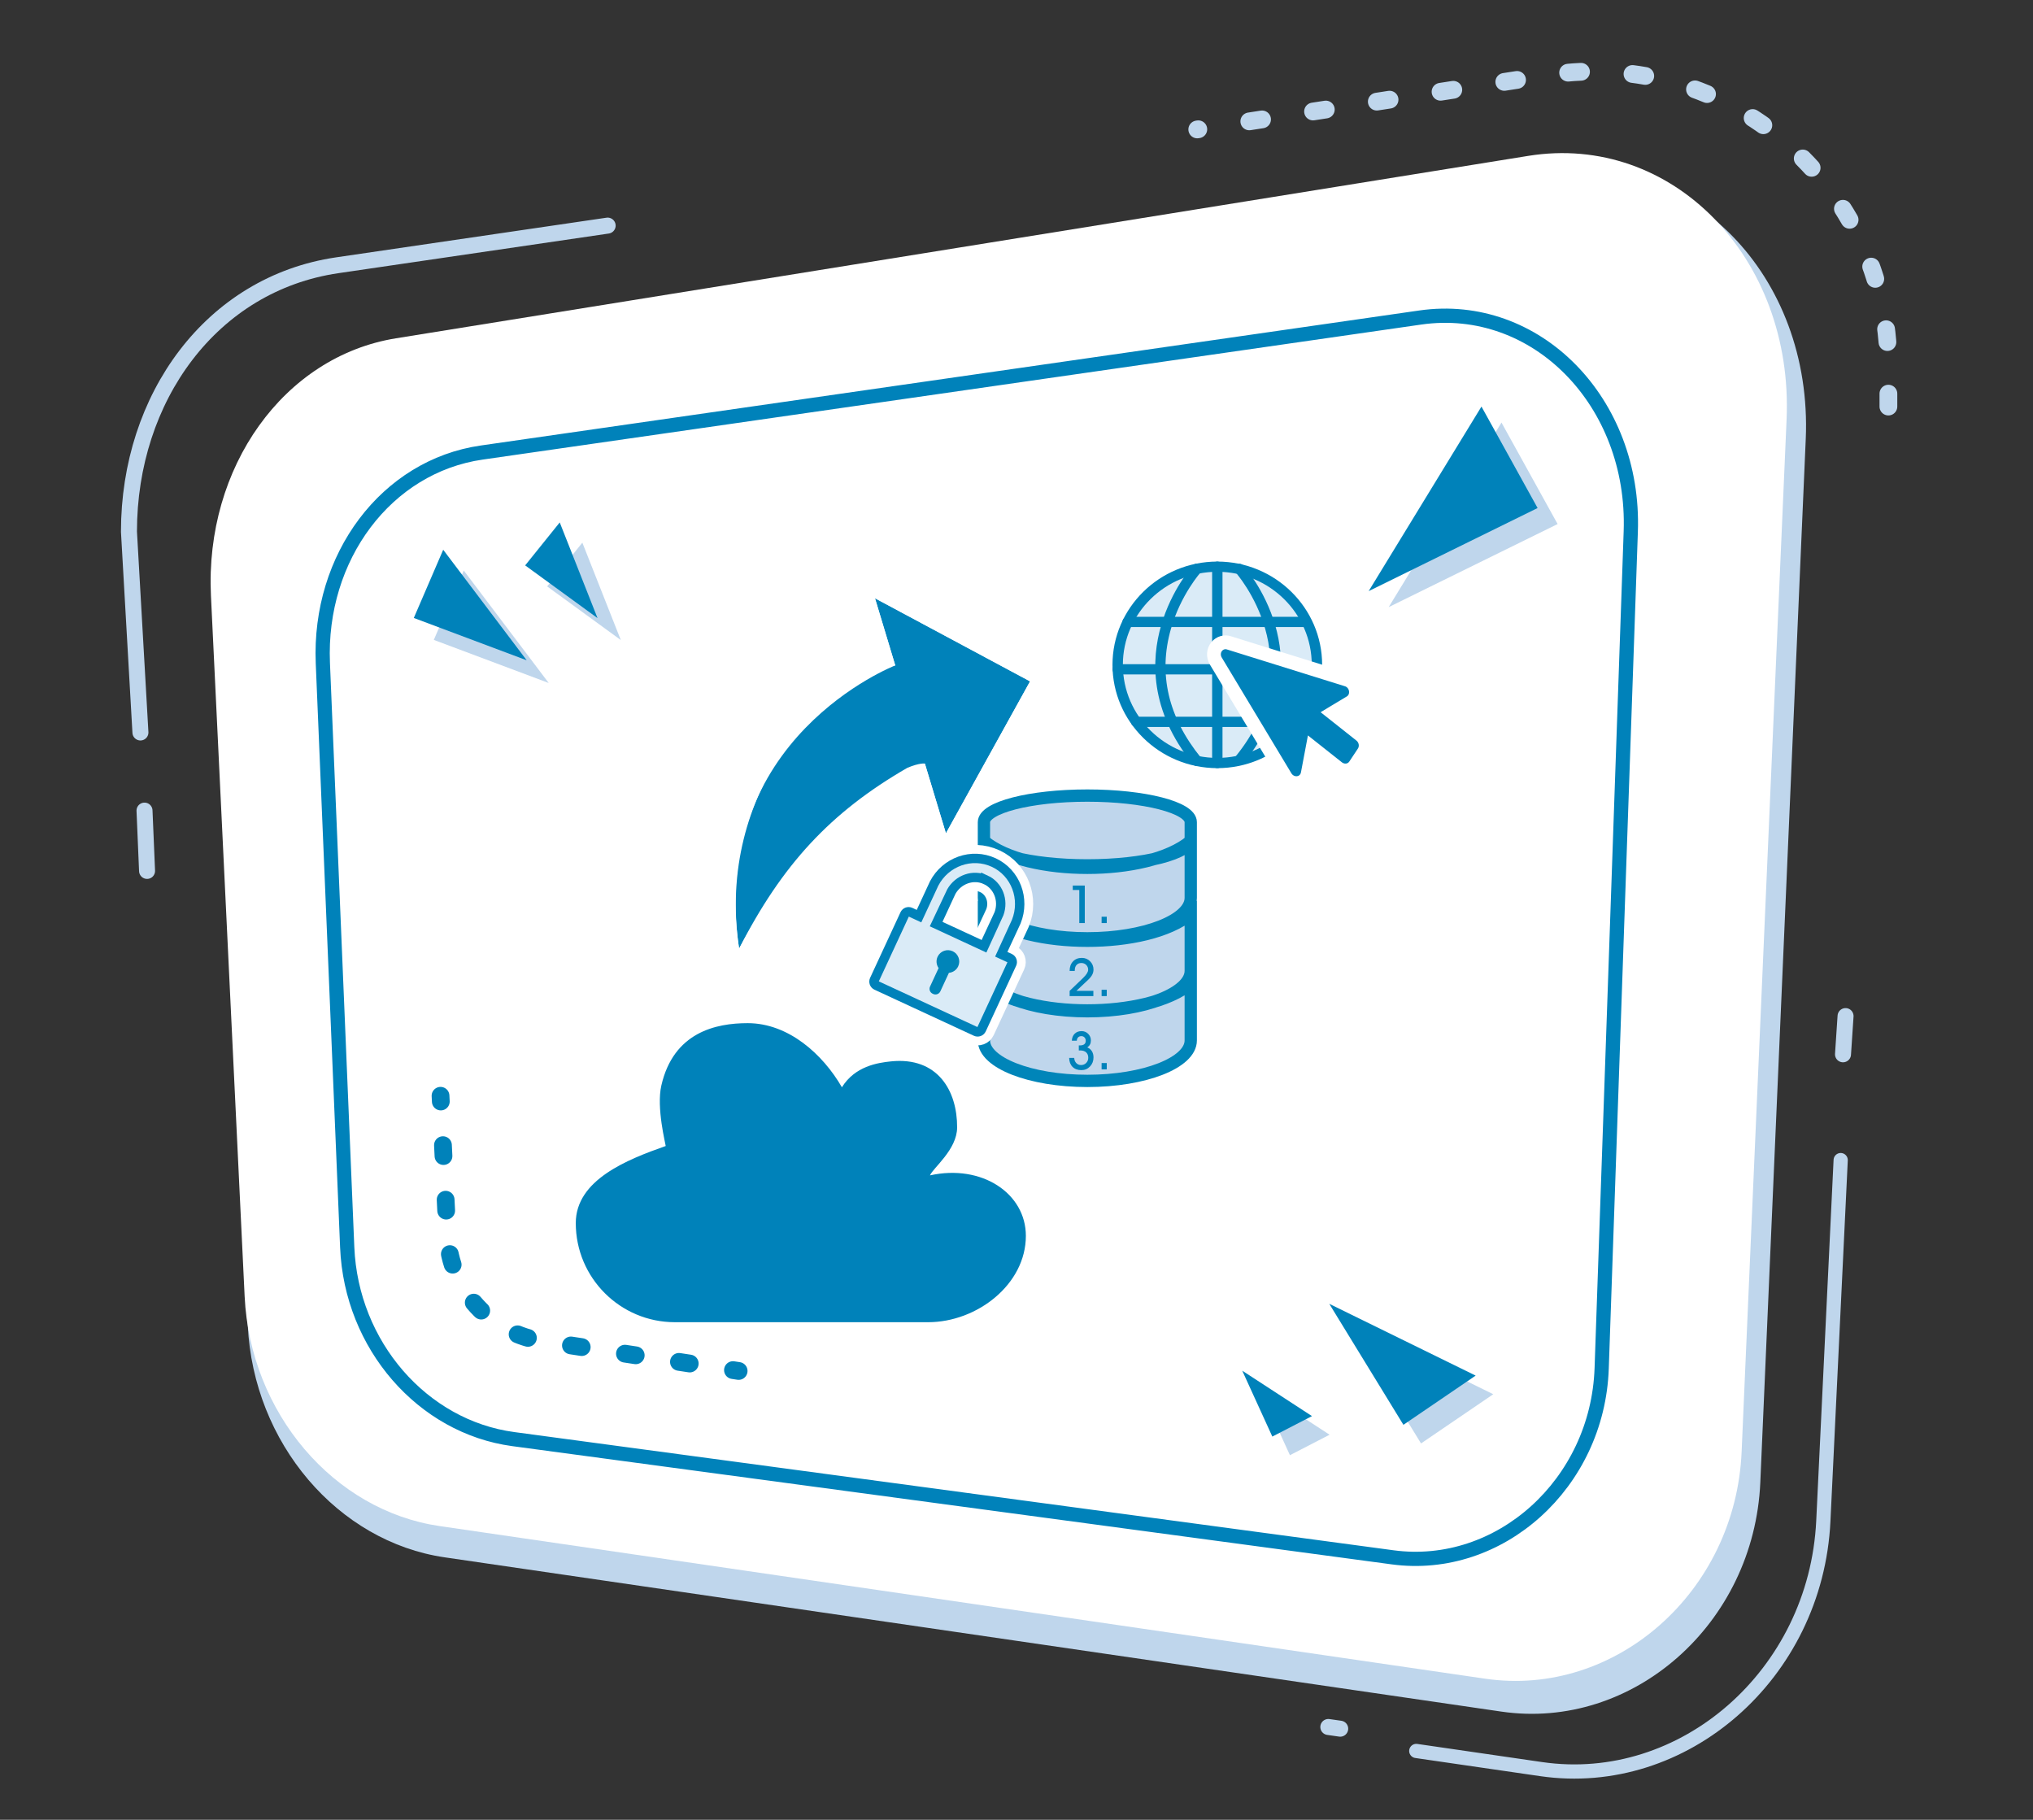 <?xml version="1.0" encoding="UTF-8" standalone="no"?>
<!DOCTYPE svg PUBLIC "-//W3C//DTD SVG 1.1//EN" "http://www.w3.org/Graphics/SVG/1.1/DTD/svg11.dtd">
<svg width="572px" height="512px" version="1.1" xmlns="http://www.w3.org/2000/svg" xmlns:xlink="http://www.w3.org/1999/xlink" xml:space="preserve" xmlns:serif="http://www.serif.com/" style="fill-rule:evenodd;clip-rule:evenodd;stroke-linecap:round;stroke-miterlimit:10;">
    <rect width="100%" height="100%" fill="#333333" stroke="none"/>
    <g id="kasten">
        <path d="M125.121,438.156l135.222,19.739l64.577,9.427l97.495,14.233c36.886,5.384 71.124,-24.589 72.862,-64.494l12.784,-293.502c2.002,-45.954 -32.603,-81.486 -73.446,-74.906l-321.891,51.861c-31.901,5.139 -54.342,36.677 -52.587,73.179l9.578,199.209c1.591,33.088 25.289,60.858 55.406,65.254" style="fill:#bfd6ec;fill-rule:nonzero;"/>
        <path d="M170.967,63.476l-76.081,11.157c-35.399,5.191 -58.602,37.283 -58.602,74.946l3.226,56.5" style="fill:none;fill-rule:nonzero;stroke:#bfd6ec;stroke-width:4.5px;"/>
        <path d="M123.669,429.353l133.831,19.536l63.914,9.33l96.492,14.086c36.506,5.329 70.392,-24.335 72.113,-63.83l12.652,-290.484c1.981,-45.481 -32.268,-80.648 -72.691,-74.135l-318.58,51.327c-31.573,5.087 -53.784,36.3 -52.047,72.427l9.48,197.16c1.574,32.748 25.029,60.232 54.836,64.583" style="fill:#fff;fill-rule:nonzero;"/>
        <path d="M144.407,404.888l58.965,7.927c14.007,1.884 127.855,17.189 134.373,18.066l54.08,7.27c30.105,4.048 57.691,-20.712 58.819,-53.156l8.188,-235.49c1.265,-36.379 -26.575,-64.87 -59.252,-60.169l-264.052,37.989c-26.816,3.858 -45.935,29.37 -44.689,59.244l6.855,164.377c1.148,27.524 21.164,50.507 46.713,53.942Z" style="fill:none;fill-rule:nonzero;stroke:#0082ba;stroke-width:4px;stroke-linecap:butt;stroke-linejoin:round;"/>
        <path d="M40.659,228.064l0.717,16.966" style="fill:none;fill-rule:nonzero;stroke:#bfd6ec;stroke-width:4.5px;"/>
        <path d="M518.544,296.627l0.717,-10.753" style="fill:none;fill-rule:nonzero;stroke:#bfd6ec;stroke-width:4.5px;"/>
        <path d="M373.733,485.885l3.345,0.478" style="fill:none;fill-rule:nonzero;stroke:#bfd6ec;stroke-width:4.5px;"/>
        <path d="M154.383,192.156l-32.326,-12.122l8.418,-19.531l23.908,31.653Z" style="fill:#bfd6ec;fill-rule:nonzero;"/>
        <path d="M174.67,180.075l-20.723,-15.093l9.902,-12.303l10.821,27.396Z" style="fill:#bfd6ec;fill-rule:nonzero;"/>
        <path d="M378.955,372.067l20.861,34.041l20.325,-13.846l-41.185,-20.195Z" style="fill:#bfd6ec;fill-rule:nonzero;"/>
        <path d="M390.715,170.815l47.531,-23.375l-15.794,-28.552l-31.737,51.927Z" style="fill:#bfd6ec;fill-rule:nonzero;"/>
        <path d="M354.468,390.88l8.464,18.536l11.155,-5.758l-19.619,-12.779Z" style="fill:#bfd6ec;fill-rule:nonzero;"/>
        <path d="M148.188,185.77l-31.76,-11.91l8.271,-19.189l23.489,31.099Z" style="fill:#0082ba;fill-rule:nonzero;"/>
        <path d="M168.119,173.901l-20.36,-14.829l9.728,-12.087l10.632,26.916Z" style="fill:#0082ba;fill-rule:nonzero;"/>
        <path d="M374.002,366.829l20.86,34.041l20.326,-13.846l-41.186,-20.195Z" style="fill:#0082ba;fill-rule:nonzero;"/>
        <path d="M385.085,166.311l47.531,-23.375l-15.794,-28.552l-31.737,51.927Z" style="fill:#0082ba;fill-rule:nonzero;"/>
        <path d="M349.515,385.641l8.464,18.536l11.155,-5.758l-19.619,-12.778Z" style="fill:#0082ba;fill-rule:nonzero;"/>
        <path d="M123.946,308.295l0.079,1.611" style="fill:none;fill-rule:nonzero;stroke:#0082ba;stroke-width:5px;"/>
        <path d="M124.629,322.187l1.253,25.486c0.747,15.204 12.239,27.71 27.326,29.737l46.941,7.141" style="fill:none;fill-rule:nonzero;stroke:#0082ba;stroke-width:5px;stroke-dasharray:3.07,12.3;"/>
        <path d="M206.227,385.476l1.595,0.243" style="fill:none;fill-rule:nonzero;stroke:#0082ba;stroke-width:5px;"/>
        <path d="M531.315,114.384l0,-11.371c0,-50.831 -45.335,-89.686 -95.567,-81.908l-98.888,15.312" style="fill:none;fill-rule:nonzero;stroke:#bfd6ec;stroke-width:5px;stroke-dasharray:3.63,14.52;"/>
        <path d="M398.479,492.63l35.137,5.108c40.015,5.817 77.315,-26.582 79.392,-69.781l4.883,-101.566" style="fill:none;fill-rule:nonzero;stroke:#bfd6ec;stroke-width:4px;"/>
    </g>
    <g id="Datenspeicherung">
    </g>
    <g id="Datensparsamkeit">
        <path d="M288.634,347.71c-0,13.692 -13.794,24.29 -27.486,24.29l-71.262,-0c-15.395,-0 -27.886,-12.49 -27.886,-27.885c-0,-12.16 14.459,-17.872 25.304,-21.689c-0.021,-0.516 -2.666,-10.761 -1.23,-17.02c3.444,-15.013 15.363,-17.543 24.29,-17.543c11.482,-0 21.148,8.744 26.513,18.039c3.676,-5.917 10.031,-6.901 13.828,-7.287c13.171,-1.339 18.636,8.327 18.59,18.59c-0.028,6.293 -6.832,11.418 -7.631,13.484c14.537,-3.221 26.97,5.031 26.97,17.021" style="fill:#0082ba;fill-rule:nonzero;"/>
        <path d="M370.534,187.056c0,15.254 -12.551,27.619 -28.034,27.619c-15.482,-0 -28.039,-12.365 -28.039,-27.619c0,-15.255 12.557,-27.62 28.039,-27.62c15.483,0 28.034,12.365 28.034,27.62" style="fill:#daebf7;fill-rule:nonzero;stroke:#fff;stroke-width:3.3px;stroke-linecap:butt;stroke-miterlimit:4;"/>
        <path d="M342.342,216.026c-16.23,-0 -29.434,-12.987 -29.434,-28.948c-0,-15.963 13.204,-28.949 29.434,-28.949c16.23,-0 29.434,12.986 29.434,28.949c-0,15.961 -13.204,28.948 -29.434,28.948" style="fill:#daebf7;fill-rule:nonzero;"/>
        <path d="M342.342,156c-17.404,-0 -31.563,13.941 -31.563,31.077c-0,17.136 14.159,31.077 31.563,31.077c17.403,0 31.563,-13.941 31.563,-31.077c-0,-17.136 -14.16,-31.077 -31.563,-31.077m-0,4.258c15.08,-0 27.306,12.007 27.306,26.819c-0,14.813 -12.226,26.82 -27.306,26.82c-15.081,0 -27.306,-12.007 -27.306,-26.82c0,-14.812 12.225,-26.819 27.306,-26.819" style="fill:#fff;fill-rule:nonzero;"/>
        <path d="M342.499,216.116c-16.264,-0 -29.494,-13.039 -29.494,-29.059c0,-16.026 13.23,-29.059 29.494,-29.059c16.264,-0 29.494,13.033 29.494,29.059c0,16.02 -13.23,29.059 -29.494,29.059m0,-55.245c-14.654,0 -26.573,11.749 -26.573,26.186c-0,14.436 11.919,26.18 26.573,26.18c14.654,-0 26.574,-11.744 26.574,-26.18c-0,-14.437 -11.92,-26.186 -26.574,-26.186" style="fill:#0082ba;fill-rule:nonzero;"/>
        <path d="M367.411,176.42l-50.134,-0c-0.802,-0 -1.46,-0.642 -1.46,-1.44c0,-0.792 0.658,-1.439 1.46,-1.439l50.134,-0c0.807,-0 1.46,0.647 1.46,1.439c-0,0.798 -0.653,1.44 -1.46,1.44" style="fill:#0082ba;fill-rule:nonzero;"/>
        <path d="M370.534,189.747l-56.042,0c-0.802,0 -1.46,-0.642 -1.46,-1.439c0,-0.793 0.658,-1.44 1.46,-1.44l56.042,0c0.808,0 1.46,0.647 1.46,1.44c0,0.797 -0.652,1.439 -1.46,1.439" style="fill:#0082ba;fill-rule:nonzero;"/>
        <path d="M365.038,204.531l-45.359,0c-0.803,0 -1.46,-0.642 -1.46,-1.439c-0,-0.792 0.657,-1.44 1.46,-1.44l45.359,0c0.808,0 1.46,0.648 1.46,1.44c0,0.797 -0.652,1.439 -1.46,1.439" style="fill:#0082ba;fill-rule:nonzero;"/>
        <path d="M342.499,216.116c-0.807,-0 -1.46,-0.643 -1.46,-1.44l0,-55.244c0,-0.793 0.653,-1.434 1.46,-1.434c0.808,-0 1.461,0.641 1.461,1.434l-0,55.244c-0,0.797 -0.653,1.44 -1.461,1.44" style="fill:#0082ba;fill-rule:nonzero;"/>
        <path d="M336.777,215.539c-0.43,0 -0.849,-0.186 -1.139,-0.538c-12.35,-15.203 -11.682,-29.613 -8.948,-39.027c2.952,-10.159 8.751,-16.647 8.994,-16.922c0.539,-0.59 1.461,-0.647 2.061,-0.113c0.601,0.527 0.658,1.434 0.125,2.029c-0.057,0.062 -5.655,6.343 -8.404,15.902c-3.651,12.706 -0.808,24.932 8.45,36.334c0.502,0.616 0.404,1.522 -0.227,2.02c-0.27,0.212 -0.591,0.315 -0.912,0.315" style="fill:#0082ba;fill-rule:nonzero;"/>
        <path d="M348.7,215.276c-0.321,0 -0.647,-0.103 -0.916,-0.316c-0.627,-0.502 -0.725,-1.403 -0.218,-2.024c22.115,-27.076 0.269,-51.682 0.047,-51.93c-0.539,-0.591 -0.487,-1.502 0.114,-2.03c0.6,-0.529 1.522,-0.482 2.06,0.108c0.244,0.275 6.043,6.726 9,16.834c2.734,9.362 3.402,23.7 -8.948,38.82c-0.29,0.357 -0.714,0.538 -1.139,0.538" style="fill:#0082ba;fill-rule:nonzero;"/>
        <path d="M379.926,197.614c1.149,-0.689 1.745,-1.983 1.559,-3.381c-0.197,-1.456 -1.207,-2.646 -2.584,-3.035l-33.057,-10.309c-1.237,-0.44 -2.646,-0.052 -3.521,1.02c-0.927,1.134 -1.025,2.77 -0.243,4.075l19.604,32.59c0.766,1.28 2.232,1.963 3.645,1.709c1.352,-0.238 2.356,-1.253 2.615,-2.635c0.456,-2.408 0.906,-4.816 1.362,-7.224c2.356,1.865 4.707,3.723 7.058,5.587c0.802,0.617 1.786,0.876 2.723,0.72c0.896,-0.145 1.662,-0.647 2.17,-1.403l2.439,-3.677c0.994,-1.548 0.616,-3.65 -0.855,-4.815c-2.63,-2.076 -5.256,-4.158 -7.881,-6.24c1.652,-0.994 3.309,-1.988 4.966,-2.982" style="fill:#0082ba;fill-rule:nonzero;"/>
        <path d="M379.926,197.614c1.149,-0.689 1.745,-1.983 1.559,-3.381c-0.197,-1.456 -1.207,-2.646 -2.584,-3.035l-33.057,-10.309c-1.237,-0.44 -2.646,-0.052 -3.521,1.02c-0.927,1.134 -1.025,2.77 -0.243,4.075l19.604,32.59c0.766,1.28 2.232,1.963 3.645,1.709c1.352,-0.238 2.356,-1.253 2.615,-2.635c0.456,-2.408 0.906,-4.816 1.362,-7.224c2.356,1.865 4.707,3.723 7.058,5.587c0.802,0.617 1.786,0.876 2.723,0.72c0.896,-0.145 1.662,-0.647 2.17,-1.403l2.439,-3.677c0.994,-1.548 0.616,-3.65 -0.855,-4.815c-2.63,-2.076 -5.256,-4.158 -7.881,-6.24c1.652,-0.994 3.309,-1.988 4.966,-2.982Z" style="fill:none;fill-rule:nonzero;stroke:#fff;stroke-width:3.88px;stroke-linecap:butt;stroke-miterlimit:4;"/>
        <path d="M266.143,234.455l-5.922,-19.624c-0,0 -36.106,20.466 -52.272,52.064c-8.922,-59.209 43.937,-79.679 43.937,-79.679l-5.703,-18.9l43.637,23.383l-23.677,42.756Z" style="fill:#0082ba;fill-rule:nonzero;"/>
        <path d="M206.344,261.576l-0.013,0.004l0.013,-0.004Zm3.209,10.639c0.083,-0.025 0.166,-0.052 0.248,-0.082c1.11,-0.391 2.024,-1.106 2.666,-2.004c0.138,-0.192 0.264,-0.395 0.378,-0.607c0.019,-0.036 0.038,-0.072 0.056,-0.107c10.693,-20.891 34.378,-45.073 43.525,-47.929l4.398,14.575c0.645,2.138 2.509,3.682 4.729,3.919c0.753,0.08 1.497,0.005 2.194,-0.205c1.36,-0.411 2.541,-1.336 3.257,-2.628l23.676,-42.756c0.72,-1.301 0.889,-2.836 0.469,-4.262c-0.42,-1.427 -1.395,-2.625 -2.705,-3.327l-43.637,-23.383c-1.324,-0.709 -2.847,-0.839 -4.23,-0.422c-0.686,0.207 -1.337,0.549 -1.913,1.02c-1.739,1.423 -2.449,3.754 -1.8,5.905l3.951,13.092c-0.288,0.082 -0.583,0.168 -0.885,0.259c-12.76,3.851 -48.881,34.495 -41.518,84.156c0.034,0.357 0.104,0.717 0.211,1.073c0.88,2.914 3.93,4.576 6.846,3.737c0.029,-0.008 0.056,-0.016 0.084,-0.024m-1.604,-5.32c-6.807,-45.169 25.389,-74.622 37.587,-78.303c3.79,-1.144 6.351,-1.377 6.351,-1.377l-5.704,-18.899l43.636,23.383l-23.676,42.756l-5.922,-19.624c-0,0 -1.382,-0.278 -4.924,1.19c-21.722,12.542 -35.299,27.323 -47.348,50.874m0,0l-0.013,0.004" style="fill:#fff;fill-rule:nonzero;"/>
        <path d="M335.026,266.414c-0,3.987 -9.927,7.237 -22.161,7.237c-12.235,-0 -22.161,-3.25 -22.161,-7.237l0,-10.175c4.761,3.279 13.475,4.804 22.161,4.804c8.685,0 17.399,-1.525 22.161,-4.804l-0,10.175Zm-0,-13.046c-0,3.986 -9.927,7.236 -22.161,7.236c-12.235,0 -22.161,-3.25 -22.161,-7.236l0,-10.175c4.761,3.278 13.475,4.804 22.161,4.804c8.685,-0 17.399,-1.526 22.161,-4.804l-0,10.175Zm-0,-13.047c-0,3.986 -9.927,7.237 -22.161,7.237c-12.235,-0 -22.161,-3.251 -22.161,-7.237l0,-4.522c0,-3.986 9.926,-7.236 22.161,-7.236c12.234,-0 22.161,3.25 22.161,7.236l-0,4.522Z" style="fill:#b6d6eb;fill-rule:nonzero;stroke:#fff;stroke-width:7.59px;stroke-linecap:butt;"/>
        <path d="M335.026,292.726c-0,6.27 -13.032,11.383 -29.094,11.383c-16.062,-0 -29.093,-5.113 -29.093,-11.383l-0,-16.005c6.25,5.158 17.691,7.557 29.093,7.557c11.402,-0 22.843,-2.399 29.094,-7.557l-0,16.005Zm-0,-19.593c-0,6.271 -13.032,11.383 -29.094,11.383c-16.062,0 -29.093,-5.112 -29.093,-11.383l-0,-16.006c6.25,5.158 17.691,7.557 29.093,7.557c11.402,0 22.843,-2.399 29.094,-7.557l-0,16.006Zm-0,-20.522c-0,6.27 -13.032,11.383 -29.094,11.383c-16.062,0 -29.093,-5.113 -29.093,-11.383l-0,-16.006c6.25,5.158 17.691,7.558 29.093,7.558c11.402,-0 22.843,-2.4 29.094,-7.558l-0,16.006Zm-0,-16.62c-0,4.121 -13.032,7.481 -29.094,7.481c-16.062,-0 -29.093,-3.36 -29.093,-7.481l-0,-4.676c-0,-4.121 13.031,-7.481 29.093,-7.481c16.062,0 29.094,3.36 29.094,7.481l-0,4.676Z" style="fill:#bfd6ec;fill-rule:nonzero;stroke:#0085b9;stroke-width:3.46px;stroke-linecap:butt;"/>
        <g>
            <path d="M305.213,259.703l-1.544,-0l0,-9.307l-1.841,-0l-0,-1.247l3.385,-0l0,10.554Z" style="fill:#0082ba;fill-rule:nonzero;"/>
            <rect x="309.946" y="257.92" width="1.45" height="1.783" style="fill:#0082ba;fill-rule:nonzero;"/>
        </g>
        <g>
            <path d="M307.627,280.248l-6.676,0l-0,-1.471l3.697,-3.545l0.058,-0.058c0.971,-0.937 1.457,-1.715 1.457,-2.334c-0,-0.541 -0.182,-0.993 -0.544,-1.355c-0.363,-0.363 -0.819,-0.544 -1.37,-0.544c-0.585,0 -1.04,0.186 -1.366,0.558c-0.327,0.372 -0.49,0.889 -0.49,1.551l0,0.116l-1.442,0l-0,-0.029c-0,-1.097 0.314,-1.977 0.942,-2.642c0.628,-0.664 1.457,-0.996 2.486,-0.996c0.919,-0 1.695,0.32 2.331,0.96c0.635,0.64 0.953,1.415 0.953,2.323c-0,0.512 -0.12,0.998 -0.359,1.457c-0.239,0.459 -0.629,0.942 -1.17,1.45l-3.284,3.088l4.777,-0l-0,1.471Z" style="fill:#0082ba;fill-rule:nonzero;"/>
            <rect x="309.946" y="278.465" width="1.45" height="1.783" style="fill:#0082ba;fill-rule:nonzero;"/>
        </g>
        <g>
            <path d="M300.813,297.635l1.428,-0c0.024,0.594 0.215,1.079 0.573,1.453c0.357,0.375 0.804,0.562 1.341,0.562c0.58,-0 1.064,-0.197 1.453,-0.591c0.389,-0.394 0.584,-0.88 0.584,-1.46c-0,-0.653 -0.2,-1.159 -0.598,-1.519c-0.399,-0.36 -0.963,-0.54 -1.693,-0.54c-0.101,0 -0.179,0.001 -0.232,0.004c-0.053,0.002 -0.099,0.003 -0.138,0.003l0,-1.428c0.034,0 0.074,0.002 0.12,0.004c0.046,0.002 0.11,0.004 0.192,0.004c0.541,-0 0.95,-0.11 1.225,-0.33c0.275,-0.22 0.413,-0.55 0.413,-0.99c0,-0.372 -0.116,-0.68 -0.348,-0.924c-0.232,-0.244 -0.522,-0.366 -0.87,-0.366c-0.391,0 -0.7,0.114 -0.927,0.341c-0.227,0.227 -0.351,0.543 -0.37,0.949l-1.392,0c0.029,-0.821 0.293,-1.477 0.79,-1.968c0.498,-0.49 1.146,-0.735 1.943,-0.735c0.73,-0 1.349,0.256 1.859,0.768c0.51,0.512 0.765,1.128 0.765,1.848c-0,0.435 -0.082,0.812 -0.247,1.131c-0.164,0.319 -0.422,0.599 -0.775,0.841c0.565,0.222 0.999,0.577 1.301,1.066c0.302,0.488 0.453,1.072 0.453,1.754c-0,1.005 -0.327,1.85 -0.982,2.537c-0.655,0.686 -1.466,1.029 -2.432,1.029c-1.049,-0 -1.877,-0.306 -2.486,-0.917c-0.609,-0.611 -0.926,-1.453 -0.95,-2.526Z" style="fill:#0082ba;fill-rule:nonzero;"/>
            <rect x="309.946" y="299.085" width="1.45" height="1.783" style="fill:#0082ba;fill-rule:nonzero;"/>
        </g>
        <path d="M277.348,247.529c3.51,1.625 5.098,5.789 3.733,9.519c-0.02,0.055 -4.224,9.114 -4.246,9.167l-13.41,-6.212c0.029,-0.054 4.216,-9.112 4.246,-9.167c1.967,-3.447 6.17,-4.932 9.677,-3.307m6.774,22.061l-2.434,-1.126c0.025,-0.061 4.222,-9.107 4.248,-9.166c2.577,-6.413 -0.161,-13.761 -6.34,-16.623c-6.199,-2.871 -13.57,-0.24 -16.777,5.914c-0.019,0.037 -4.227,9.128 -4.245,9.166l-2.433,-1.127c-0.595,-0.275 -1.302,-0.017 -1.578,0.58l-8.552,18.461c-0.276,0.596 -0.017,1.303 0.578,1.578l27.981,12.963c0.593,0.274 1.302,0.016 1.578,-0.58l8.552,-18.461c0.276,-0.596 0.015,-1.304 -0.578,-1.579" style="fill:#daebf7;fill-rule:nonzero;"/>
        <path d="M277.348,247.529c3.51,1.625 5.098,5.789 3.733,9.519c-0.02,0.055 -4.224,9.114 -4.246,9.167l-13.41,-6.212c0.029,-0.054 4.216,-9.112 4.246,-9.167c1.967,-3.447 6.17,-4.932 9.677,-3.307Zm6.774,22.061l-2.434,-1.126c0.025,-0.061 4.222,-9.107 4.248,-9.166c2.577,-6.413 -0.161,-13.761 -6.34,-16.623c-6.199,-2.871 -13.57,-0.24 -16.777,5.914c-0.019,0.037 -4.227,9.128 -4.245,9.166l-2.433,-1.127c-0.595,-0.275 -1.302,-0.017 -1.578,0.58l-8.552,18.461c-0.276,0.596 -0.017,1.303 0.578,1.578l27.981,12.963c0.593,0.274 1.302,0.016 1.578,-0.58l8.552,-18.461c0.276,-0.596 0.015,-1.304 -0.578,-1.579Z" style="fill:none;fill-rule:nonzero;stroke:#fff;stroke-width:7.59px;stroke-linecap:butt;"/>
        <path d="M269.597,271.868c0.74,-1.601 0.044,-3.501 -1.557,-4.242c-1.602,-0.742 -3.5,-0.046 -4.243,1.556c-0.496,1.073 -0.347,2.279 0.287,3.182l-2.415,5.215c-0.349,0.753 -0.023,1.648 0.731,1.997l0.17,0.08c0.754,0.348 1.648,0.019 1.998,-0.735l2.415,-5.214c1.098,-0.101 2.115,-0.767 2.614,-1.839" style="fill:#0082ba;fill-rule:nonzero;"/>
        <path d="M277.348,247.529c3.51,1.625 5.098,5.789 3.733,9.519c-0.02,0.055 -4.224,9.114 -4.246,9.167l-13.41,-6.212c0.029,-0.054 4.216,-9.112 4.246,-9.167c1.967,-3.447 6.17,-4.932 9.677,-3.307m6.774,22.061l-2.434,-1.126c0.025,-0.061 4.222,-9.107 4.248,-9.166c2.577,-6.413 -0.161,-13.761 -6.34,-16.623c-6.199,-2.871 -13.57,-0.24 -16.777,5.914c-0.019,0.037 -4.227,9.128 -4.245,9.166l-2.433,-1.127c-0.595,-0.275 -1.302,-0.017 -1.578,0.58l-8.552,18.461c-0.276,0.596 -0.017,1.303 0.578,1.578l27.981,12.963c0.593,0.274 1.302,0.016 1.578,-0.58l8.552,-18.461c0.276,-0.596 0.015,-1.304 -0.578,-1.579" style="fill:#daebf7;fill-rule:nonzero;"/>
        <path d="M277.348,247.529c3.51,1.625 5.098,5.789 3.733,9.519c-0.02,0.055 -4.224,9.114 -4.246,9.167l-13.41,-6.212c0.029,-0.054 4.216,-9.112 4.246,-9.167c1.967,-3.447 6.17,-4.932 9.677,-3.307Zm6.774,22.061l-2.434,-1.126c0.025,-0.061 4.222,-9.107 4.248,-9.166c2.577,-6.413 -0.161,-13.761 -6.34,-16.623c-6.199,-2.871 -13.57,-0.24 -16.777,5.914c-0.019,0.037 -4.227,9.128 -4.245,9.166l-2.433,-1.127c-0.595,-0.275 -1.302,-0.017 -1.578,0.58l-8.552,18.461c-0.276,0.596 -0.017,1.303 0.578,1.578l27.981,12.963c0.593,0.274 1.302,0.016 1.578,-0.58l8.552,-18.461c0.276,-0.596 0.015,-1.304 -0.578,-1.579Z" style="fill:none;fill-rule:nonzero;stroke:#0082ba;stroke-width:2.64px;stroke-linecap:butt;"/>
        <path d="M269.597,271.868c0.74,-1.601 0.044,-3.501 -1.557,-4.242c-1.602,-0.742 -3.5,-0.046 -4.243,1.556c-0.496,1.073 -0.347,2.279 0.287,3.182l-2.415,5.215c-0.349,0.753 -0.023,1.648 0.731,1.997l0.17,0.08c0.754,0.348 1.648,0.019 1.998,-0.735l2.415,-5.214c1.098,-0.101 2.115,-0.767 2.614,-1.839" style="fill:#0085b9;fill-rule:nonzero;"/>
    </g>
</svg>
